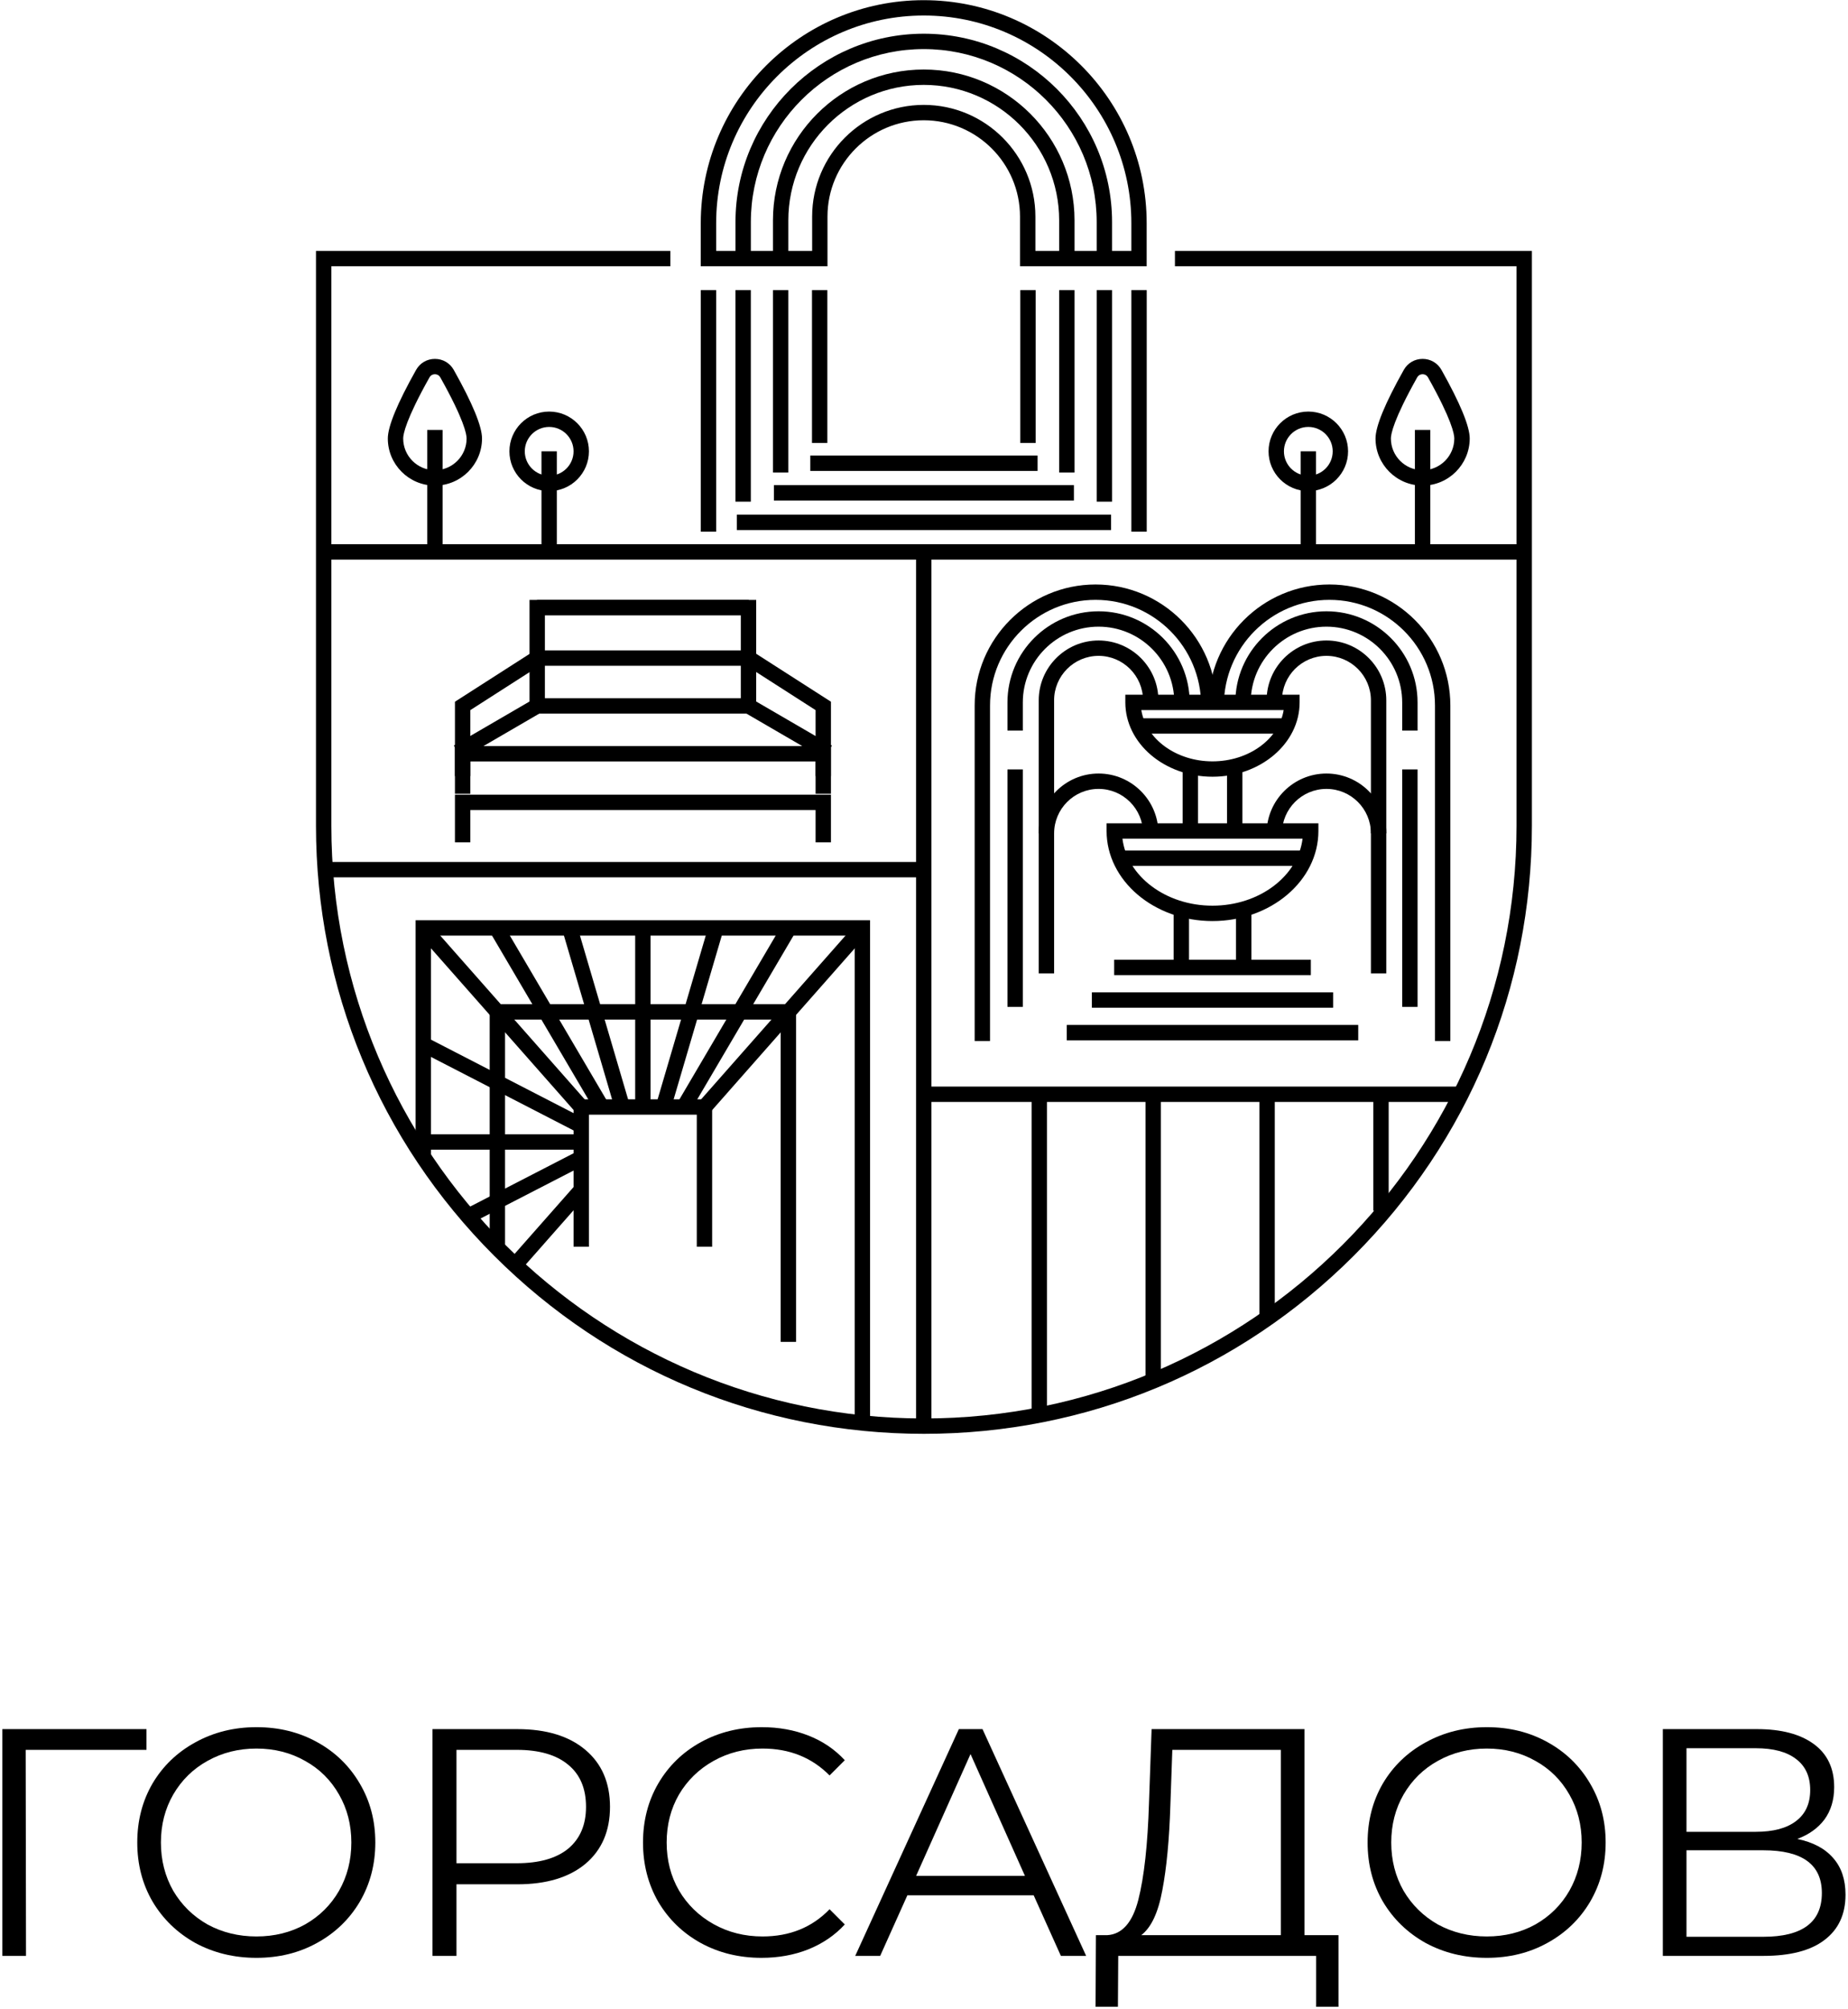 <?xml version="1.0" encoding="UTF-8"?> <svg xmlns="http://www.w3.org/2000/svg" width="530" height="576" viewBox="0 0 530 576" fill="none"><path d="M42.012 501.703H7.365L7.458 560.778H0.678V495.758H42.012V501.703Z" fill="black"></path><path d="M73.55 561.336C67.11 561.336 61.258 559.911 55.995 557.063C50.793 554.152 46.706 550.189 43.734 545.174C40.823 540.158 39.368 534.523 39.368 528.268C39.368 522.014 40.823 516.379 43.734 511.363C46.706 506.347 50.793 502.415 55.995 499.567C61.258 496.656 67.11 495.201 73.55 495.201C79.99 495.201 85.78 496.625 90.92 499.474C96.121 502.322 100.208 506.286 103.18 511.363C106.153 516.379 107.639 522.014 107.639 528.268C107.639 534.523 106.153 540.189 103.18 545.266C100.208 550.282 96.121 554.214 90.92 557.063C85.78 559.911 79.99 561.336 73.55 561.336ZM73.55 555.205C78.69 555.205 83.334 554.06 87.483 551.768C91.632 549.415 94.883 546.195 97.236 542.108C99.589 537.959 100.765 533.346 100.765 528.268C100.765 523.191 99.589 518.608 97.236 514.521C94.883 510.372 91.632 507.152 87.483 504.861C83.334 502.508 78.69 501.332 73.55 501.332C68.41 501.332 63.735 502.508 59.524 504.861C55.375 507.152 52.093 510.372 49.678 514.521C47.325 518.608 46.149 523.191 46.149 528.268C46.149 533.346 47.325 537.959 49.678 542.108C52.093 546.195 55.375 549.415 59.524 551.768C63.735 554.06 68.41 555.205 73.55 555.205Z" fill="black"></path><path d="M148.377 495.758C156.675 495.758 163.177 497.74 167.883 501.703C172.589 505.666 174.943 511.116 174.943 518.051C174.943 524.986 172.589 530.436 167.883 534.399C163.177 538.3 156.675 540.251 148.377 540.251H130.915V560.778H124.041V495.758H148.377ZM148.191 534.213C154.632 534.213 159.554 532.82 162.96 530.033C166.366 527.185 168.069 523.191 168.069 518.051C168.069 512.787 166.366 508.762 162.96 505.976C159.554 503.127 154.632 501.703 148.191 501.703H130.915V534.213H148.191Z" fill="black"></path><path d="M218.409 561.336C211.969 561.336 206.148 559.911 200.947 557.063C195.807 554.214 191.751 550.282 188.779 545.266C185.868 540.189 184.413 534.523 184.413 528.268C184.413 522.014 185.868 516.379 188.779 511.363C191.751 506.286 195.838 502.322 201.04 499.474C206.241 496.625 212.062 495.201 218.502 495.201C223.332 495.201 227.791 496.006 231.878 497.616C235.965 499.226 239.432 501.579 242.281 504.675L237.915 509.041C232.837 503.901 226.428 501.332 218.688 501.332C213.548 501.332 208.873 502.508 204.662 504.861C200.451 507.214 197.139 510.434 194.723 514.521C192.37 518.608 191.194 523.191 191.194 528.268C191.194 533.346 192.37 537.928 194.723 542.015C197.139 546.102 200.451 549.322 204.662 551.676C208.873 554.029 213.548 555.205 218.688 555.205C226.49 555.205 232.899 552.604 237.915 547.403L242.281 551.768C239.432 554.865 235.934 557.249 231.785 558.921C227.698 560.531 223.239 561.336 218.409 561.336Z" fill="black"></path><path d="M296.456 543.409H260.23L252.428 560.778H245.276L274.999 495.758H281.78L311.503 560.778H304.258L296.456 543.409ZM293.948 537.836L278.343 502.911L262.738 537.836H293.948Z" fill="black"></path><path d="M383.87 554.834V575.361H377.46V560.778H320.707L320.615 575.361H314.205L314.298 554.834H317.549C321.822 554.586 324.794 551.211 326.466 544.709C328.138 538.145 329.16 528.857 329.531 516.843L330.275 495.758H374.117V554.834H383.87ZM335.662 517.494C335.352 527.401 334.578 535.575 333.34 542.015C332.163 548.394 330.151 552.666 327.302 554.834H367.336V501.703H336.219L335.662 517.494Z" fill="black"></path><path d="M426.406 561.336C419.966 561.336 414.114 559.911 408.851 557.063C403.649 554.152 399.562 550.189 396.59 545.174C393.679 540.158 392.224 534.523 392.224 528.268C392.224 522.014 393.679 516.379 396.59 511.363C399.562 506.347 403.649 502.415 408.851 499.567C414.114 496.656 419.966 495.201 426.406 495.201C432.846 495.201 438.636 496.625 443.776 499.474C448.977 502.322 453.064 506.286 456.036 511.363C459.009 516.379 460.495 522.014 460.495 528.268C460.495 534.523 459.009 540.189 456.036 545.266C453.064 550.282 448.977 554.214 443.776 557.063C438.636 559.911 432.846 561.336 426.406 561.336ZM426.406 555.205C431.546 555.205 436.19 554.06 440.339 551.768C444.488 549.415 447.739 546.195 450.092 542.108C452.445 537.959 453.621 533.346 453.621 528.268C453.621 523.191 452.445 518.608 450.092 514.521C447.739 510.372 444.488 507.152 440.339 504.861C436.19 502.508 431.546 501.332 426.406 501.332C421.266 501.332 416.591 502.508 412.38 504.861C408.231 507.152 404.949 510.372 402.534 514.521C400.181 518.608 399.005 523.191 399.005 528.268C399.005 533.346 400.181 537.959 402.534 542.108C404.949 546.195 408.231 549.415 412.38 551.768C416.591 554.06 421.266 555.205 426.406 555.205Z" fill="black"></path><path d="M515.445 527.247C519.965 528.176 523.402 530.002 525.755 532.727C528.108 535.39 529.285 538.888 529.285 543.223C529.285 548.858 527.272 553.193 523.247 556.227C519.284 559.261 513.432 560.778 505.692 560.778H476.897V495.758H503.927C510.862 495.758 516.281 497.183 520.182 500.031C524.083 502.88 526.034 506.998 526.034 512.385C526.034 516.038 525.105 519.135 523.247 521.674C521.389 524.15 518.789 526.008 515.445 527.247ZM483.678 525.203H503.555C508.571 525.203 512.41 524.181 515.073 522.138C517.798 520.094 519.16 517.122 519.16 513.221C519.16 509.32 517.798 506.347 515.073 504.304C512.41 502.26 508.571 501.239 503.555 501.239H483.678V525.203ZM505.692 555.298C516.9 555.298 522.504 551.118 522.504 542.759C522.504 534.585 516.9 530.498 505.692 530.498H483.678V555.298H505.692Z" fill="black"></path><path d="M264.982 411.095C218.411 411.095 174.623 392.955 141.693 360.024C108.763 327.094 90.623 283.306 90.623 236.735V71.943H192.251V76.35H95.029V236.735C95.029 330.451 171.274 406.688 264.982 406.688C358.69 406.688 434.934 330.451 434.934 236.735V76.35H336.967V71.943H439.341V236.735C439.341 283.306 421.201 327.094 388.271 360.024C355.34 392.955 311.552 411.095 264.982 411.095Z" fill="black"></path><path d="M328.875 76.35H292.532V62.088C292.532 46.87 280.151 34.481 264.926 34.481C249.7 34.481 237.319 46.862 237.319 62.088V76.35H200.977V63.992C200.977 28.73 229.664 0.051 264.918 0.051C300.18 0.051 328.859 28.738 328.859 63.992V76.35H328.875ZM296.939 71.943H324.468V63.992C324.468 31.163 297.763 4.45 264.934 4.45C232.104 4.45 205.392 31.163 205.392 63.992V71.943H232.92V62.088C232.92 44.437 247.283 30.074 264.934 30.074C282.584 30.074 296.947 44.437 296.947 62.088V71.943H296.939Z" fill="black"></path><path d="M318.934 74.143H314.527V63.667C314.527 36.317 292.276 14.073 264.934 14.073C237.591 14.073 215.34 36.324 215.34 63.667V74.143H210.933V63.667C210.933 33.892 235.159 9.666 264.934 9.666C294.709 9.666 318.934 33.892 318.934 63.667V74.143Z" fill="black"></path><path d="M308.171 74.142H303.764V63.176C303.764 41.764 286.339 24.338 264.927 24.338C243.515 24.338 226.09 41.764 226.09 63.176V74.142H221.683V63.176C221.683 39.331 241.082 19.932 264.927 19.932C288.772 19.932 308.171 39.331 308.171 63.176V74.142Z" fill="black"></path><path d="M237.281 83.182H232.875V127.009H237.281V83.182Z" fill="black"></path><path d="M297.57 130.613H232.393V135.02H297.57V130.613Z" fill="black"></path><path d="M307.992 139.094H221.962V143.501H307.992V139.094Z" fill="black"></path><path d="M318.655 147.564H211.315V151.971H318.655V147.564Z" fill="black"></path><path d="M438.019 156.037H92.829V160.444H438.019V156.037Z" fill="black"></path><path d="M226.09 83.182H221.683V135.48H226.09V83.182Z" fill="black"></path><path d="M215.332 83.18H210.925V143.833H215.332V83.18Z" fill="black"></path><path d="M205.392 83.18H200.985V152.429H205.392V83.18Z" fill="black"></path><path d="M328.876 83.18H324.469V152.429H328.876V83.18Z" fill="black"></path><path d="M318.936 83.18H314.529V143.833H318.936V83.18Z" fill="black"></path><path d="M308.171 83.182H303.764V135.48H308.171V83.182Z" fill="black"></path><path d="M297.026 83.182H292.619V127.009H297.026V83.182Z" fill="black"></path><path d="M407.995 139.225C400.55 139.225 394.495 133.171 394.495 125.725C394.495 122.251 397.223 115.629 402.601 106.054C403.713 104.08 405.734 102.898 408.003 102.898C410.272 102.898 412.293 104.08 413.405 106.054C418.783 115.629 421.511 122.251 421.511 125.725C421.495 133.163 415.433 139.225 407.995 139.225ZM407.995 107.297C407.684 107.297 406.899 107.383 406.441 108.207C399.64 120.324 398.902 124.489 398.902 125.717C398.902 130.73 402.982 134.811 407.995 134.811C413.008 134.811 417.089 130.73 417.089 125.717C417.089 124.489 416.358 120.324 409.55 108.207C409.091 107.383 408.306 107.297 407.995 107.297Z" fill="black"></path><path d="M410.195 123.27H405.789V158.244H410.195V123.27Z" fill="black"></path><path d="M377.428 129.402H373.021V158.245H377.428V129.402Z" fill="black"></path><path d="M375.22 140.803C368.932 140.803 363.818 135.689 363.818 129.402C363.818 123.114 368.932 118 375.22 118C381.508 118 386.622 123.114 386.622 129.402C386.622 135.689 381.508 140.803 375.22 140.803ZM375.22 122.407C371.365 122.407 368.225 125.547 368.225 129.402C368.225 133.257 371.365 136.397 375.22 136.397C379.075 136.397 382.215 133.257 382.215 129.402C382.215 125.547 379.083 122.407 375.22 122.407Z" fill="black"></path><path d="M124.726 139.227C117.281 139.227 111.226 133.173 111.226 125.727C111.226 122.245 113.954 115.631 119.332 106.056C120.444 104.082 122.465 102.9 124.734 102.9C127.003 102.9 129.024 104.082 130.136 106.056C135.514 115.631 138.242 122.245 138.242 125.727C138.234 133.165 132.172 139.227 124.726 139.227ZM124.726 107.299C124.415 107.299 123.63 107.385 123.172 108.209C116.371 120.325 115.633 124.491 115.633 125.719C115.633 130.732 119.713 134.813 124.726 134.813C129.739 134.813 133.82 130.732 133.82 125.719C133.82 124.491 133.081 120.325 126.281 108.209C125.822 107.385 125.045 107.299 124.726 107.299Z" fill="black"></path><path d="M126.932 123.271H122.525V158.246H126.932V123.271Z" fill="black"></path><path d="M159.7 129.404H155.293V158.247H159.7V129.404Z" fill="black"></path><path d="M157.5 140.805C151.213 140.805 146.099 135.691 146.099 129.404C146.099 123.116 151.213 118.002 157.5 118.002C163.788 118.002 168.902 123.116 168.902 129.404C168.902 135.691 163.788 140.805 157.5 140.805ZM157.5 122.409C153.645 122.409 150.505 125.549 150.505 129.404C150.505 133.259 153.645 136.399 157.5 136.399C161.355 136.399 164.495 133.259 164.495 129.404C164.495 125.549 161.355 122.409 157.5 122.409Z" fill="black"></path><path d="M267.134 158.244H262.728V408.894H267.134V158.244Z" fill="black"></path><path d="M264.934 247.135H92.829V251.542H264.934V247.135Z" fill="black"></path><path d="M418.992 311.533H264.926V315.94H418.992V311.533Z" fill="black"></path><path d="M300.267 315.436H295.86V406.719H300.267V315.436Z" fill="black"></path><path d="M332.933 315.436H328.526V396.304H332.933V315.436Z" fill="black"></path><path d="M365.6 315.436H361.193V377.418H365.6V315.436Z" fill="black"></path><path d="M398.264 315.436H393.857V347.153H398.264V315.436Z" fill="black"></path><path d="M132.38 217.56L130.165 213.752L151.865 201.13V172.008H214.726V176.415H156.272V203.664L132.38 217.56Z" fill="black"></path><path d="M236.364 217.56L212.465 203.664V176.415H154.019V172.008H216.872V201.13L238.579 213.752L236.364 217.56Z" fill="black"></path><path d="M214.727 186.48H154.074V190.887H214.727V186.48Z" fill="black"></path><path d="M216.584 200.197H152.215V204.604H216.584V200.197Z" fill="black"></path><path d="M238.314 227.579H233.908V218.315H134.883V227.579H130.477V213.908H238.314V227.579Z" fill="black"></path><path d="M238.314 241.513H233.908V232.249H134.883V241.513H130.477V227.842H238.314V241.513Z" fill="black"></path><path d="M238.315 222.512H233.908V203.602L213.537 190.537L215.915 186.83L238.315 201.193V222.512Z" fill="black"></path><path d="M134.883 222.512H130.477V201.193L152.884 186.83L155.262 190.537L134.883 203.602V222.512Z" fill="black"></path><path d="M389.536 293.867H305.947V298.274H389.536V293.867Z" fill="black"></path><path d="M382.34 284.518H313.145V288.924H382.34V284.518Z" fill="black"></path><path d="M375.943 275.168H319.541V279.575H375.943V275.168Z" fill="black"></path><path d="M374.707 243.861H320.776V248.268H374.707V243.861Z" fill="black"></path><path d="M368.855 205.941H326.629V210.348H368.855V205.941Z" fill="black"></path><path d="M341.001 259.717H336.594V277.367H341.001V259.717Z" fill="black"></path><path d="M358.892 259.717H354.485V277.367H358.892V259.717Z" fill="black"></path><path d="M347.739 264.077C330.99 264.077 317.365 252.497 317.365 238.258V236.059H378.112V238.258C378.112 252.489 364.487 264.077 347.739 264.077ZM321.912 240.458C323.256 251.238 334.324 259.67 347.739 259.67C361.153 259.67 372.229 251.238 373.573 240.458H321.912Z" fill="black"></path><path d="M343.58 220.6H339.173V238.25H343.58V220.6Z" fill="black"></path><path d="M356.31 220.6H351.903V238.25H356.31V220.6Z" fill="black"></path><path d="M347.737 222.698C333.957 222.698 322.742 213.138 322.742 201.387V199.188H372.724V201.387C372.732 213.138 361.517 222.698 347.737 222.698ZM327.327 203.594C328.649 211.879 337.299 218.291 347.737 218.291C358.175 218.291 366.833 211.872 368.146 203.594H327.327Z" fill="black"></path><path d="M406.549 220.6H402.143V288.683H406.549V220.6Z" fill="black"></path><path d="M406.551 209.471H402.144V201.395C402.144 189.419 392.398 179.672 380.421 179.672C368.444 179.672 358.698 189.419 358.698 201.395H354.291C354.291 186.986 366.011 175.266 380.421 175.266C394.83 175.266 406.551 186.986 406.551 201.395V209.471Z" fill="black"></path><path d="M415.954 298.468H411.547V202.257C411.547 185.563 397.969 171.985 381.275 171.985C364.58 171.985 351.002 185.563 351.002 202.257H346.596C346.596 183.138 362.155 167.578 381.275 167.578C400.394 167.578 415.954 183.138 415.954 202.257V298.468Z" fill="black"></path><path d="M397.582 279.092H393.175V200.796C393.175 193.762 387.455 188.042 380.421 188.042C373.387 188.042 367.667 193.762 367.667 200.796H363.26C363.26 191.329 370.962 183.635 380.421 183.635C389.88 183.635 397.582 191.337 397.582 200.796V279.092Z" fill="black"></path><path d="M397.582 238.942H393.175C393.175 231.908 387.455 226.188 380.421 226.188C373.387 226.188 367.667 231.908 367.667 238.942H363.26C363.26 229.476 370.962 221.781 380.421 221.781C389.88 221.781 397.582 229.476 397.582 238.942Z" fill="black"></path><path d="M293.341 220.6H288.935V288.683H293.341V220.6Z" fill="black"></path><path d="M293.341 209.471H288.935V201.395C288.935 186.986 300.655 175.266 315.064 175.266C329.474 175.266 341.194 186.986 341.194 201.395H336.787C336.787 189.419 327.041 179.672 315.064 179.672C303.088 179.672 293.341 189.419 293.341 201.395V209.471Z" fill="black"></path><path d="M283.937 298.468H279.53V202.257C279.53 183.138 295.09 167.578 314.209 167.578C333.329 167.578 348.889 183.138 348.889 202.257H344.482C344.482 185.563 330.904 171.985 314.209 171.985C297.515 171.985 283.937 185.563 283.937 202.257V298.468Z" fill="black"></path><path d="M302.311 279.092H297.904V200.796C297.904 191.329 305.606 183.635 315.065 183.635C324.532 183.635 332.226 191.337 332.226 200.796H327.819C327.819 193.762 322.099 188.042 315.065 188.042C308.031 188.042 302.311 193.762 302.311 200.796V279.092Z" fill="black"></path><path d="M332.233 238.942H327.826C327.826 231.908 322.106 226.188 315.072 226.188C308.038 226.188 302.318 231.908 302.318 238.942H297.911C297.911 229.476 305.613 221.781 315.072 221.781C324.531 221.781 332.233 229.476 332.233 238.942Z" fill="black"></path><mask id="mask0_394_4502" style="mask-type:luminance" maskUnits="userSpaceOnUse" x="92" y="74" width="346" height="335"><path d="M192.249 74.143H92.829V236.735C92.829 331.811 169.905 408.887 264.981 408.887C360.057 408.887 437.133 331.811 437.133 236.735V74.143H336.966" fill="white"></path></mask><g mask="url(#mask0_394_4502)"><path d="M249.536 408.887H245.13V268.251H123.605V408.801H119.198V263.844H249.536V408.887Z" fill="black"></path><path d="M228.304 384.731H223.897V292.321H144.847V384.731H140.44V287.914H228.304V384.731Z" fill="black"></path><path d="M204.242 357.458H199.835V319.592H168.902V357.458H164.496V315.186H204.242V357.458Z" fill="black"></path><path d="M245.701 264.605L200.412 315.953L203.717 318.868L249.006 267.52L245.701 264.605Z" fill="black"></path><path d="M224.413 264.934L194.226 316.279L198.024 318.513L228.212 267.167L224.413 264.934Z" fill="black"></path><path d="M203.243 265.406L188.145 316.752L192.373 317.995L207.471 266.649L203.243 265.406Z" fill="black"></path><path d="M186.576 266.045H182.169V317.387H186.576V266.045Z" fill="black"></path><path d="M165.503 265.435L161.275 266.678L176.373 318.024L180.601 316.78L165.503 265.435Z" fill="black"></path><path d="M144.284 264.952L140.485 267.186L170.679 318.531L174.478 316.297L144.284 264.952Z" fill="black"></path><path d="M123.039 264.593L119.734 267.508L165.024 318.849L168.328 315.934L123.039 264.593Z" fill="black"></path><path d="M165.065 339.695L119.775 391.043L123.08 393.958L168.37 342.61L165.065 339.695Z" fill="black"></path><path d="M166.703 325.219H121.407V329.626H166.703V325.219Z" fill="black"></path><path d="M122.724 297.626L120.705 301.543L165.217 324.483L167.236 320.565L122.724 297.626Z" fill="black"></path><path d="M165.23 330.275L120.718 353.215L122.737 357.132L167.249 334.192L165.23 330.275Z" fill="black"></path></g></svg> 